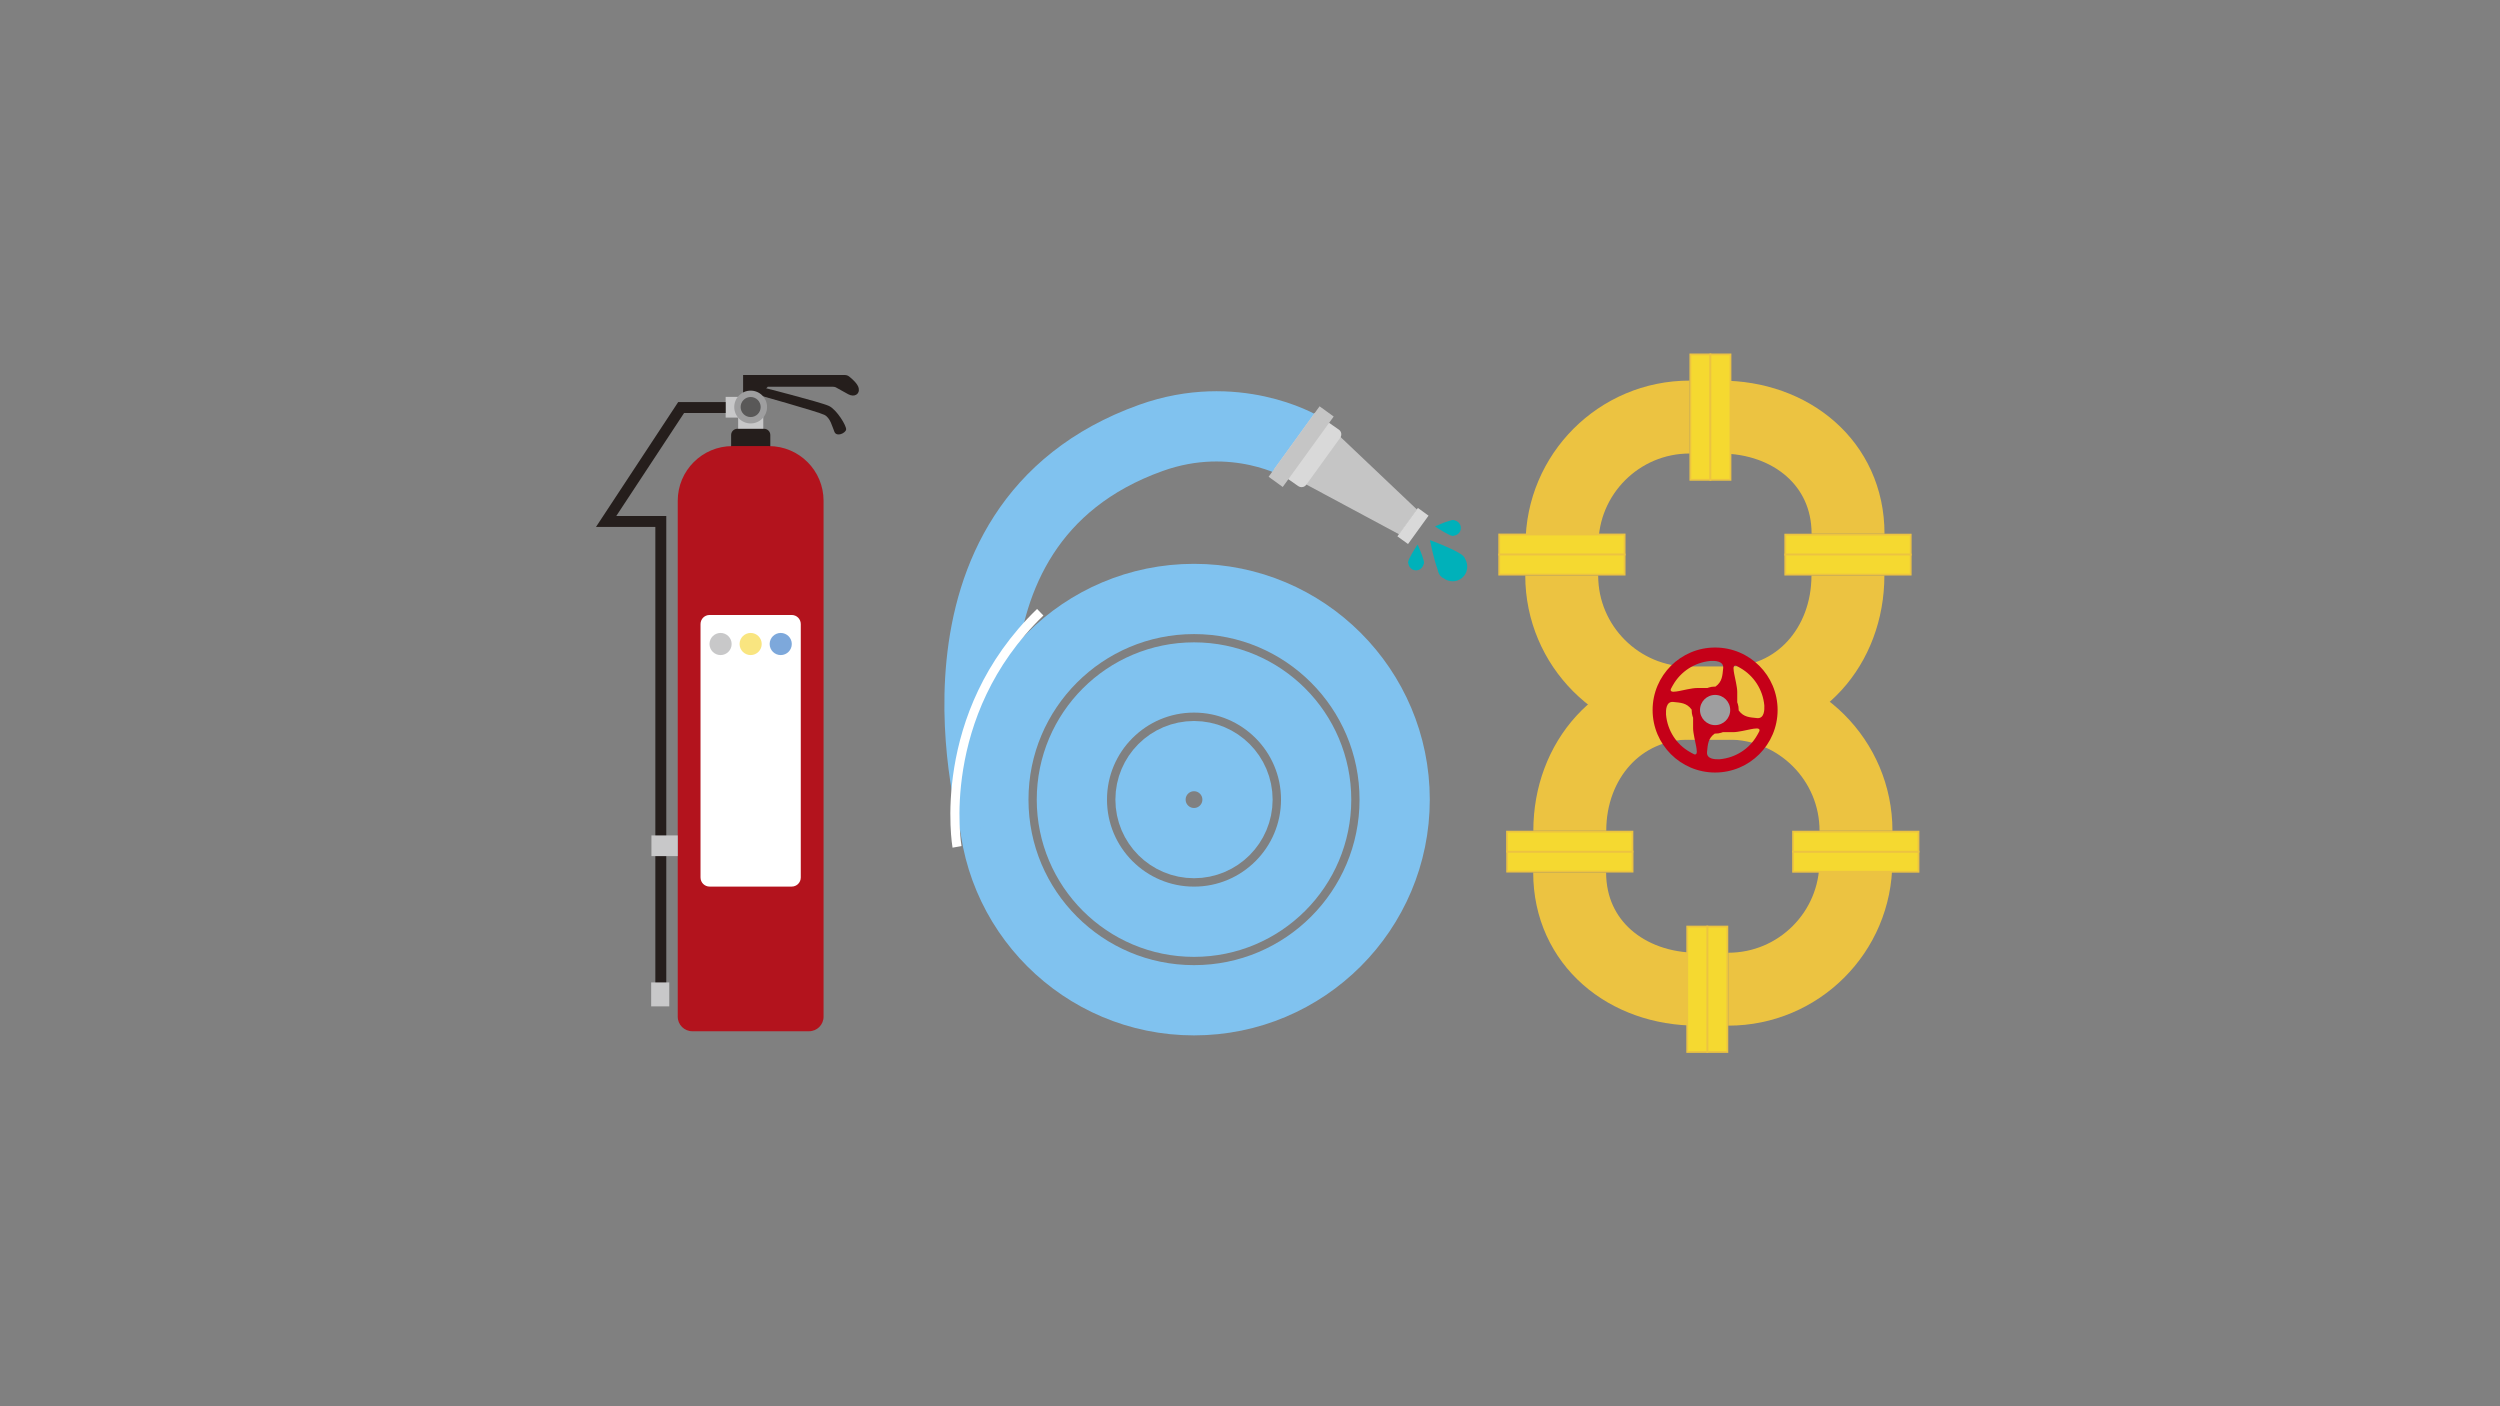 <?xml version="1.0" encoding="utf-8"?>
<!-- Generator: Adobe Illustrator 26.4.1, SVG Export Plug-In . SVG Version: 6.00 Build 0)  -->
<svg version="1.1" id="default" xmlns="http://www.w3.org/2000/svg" xmlns:xlink="http://www.w3.org/1999/xlink" x="0px" y="0px"
	 viewBox="0 0 1920 1080" style="enable-background:new 0 0 1920 1080;" xml:space="preserve">
<rect x="0" y="0" width="1920" height="1080" fill="#808080" stroke="none"/>
<style type="text/css">
	.st0{fill:none;stroke:#80C2EF;stroke-width:53.949;stroke-miterlimit:10;}
	.st1{fill:#C5C5C5;}
	.st2{fill:#D9D9D9;}
	.st3{fill:none;stroke:#FFFFFF;stroke-width:7;stroke-miterlimit:10;}
	.st4{fill:none;stroke:#ECC341;stroke-width:56;stroke-miterlimit:10;}
	.st5{fill:#F5D930;stroke:#ECC341;stroke-width:1.4;stroke-miterlimit:10;}
	.st6{fill:#C50018;}
	.st7{fill:#9E9E9F;}
	.st8{fill:#251E1C;}
	.st9{fill:#C8C8C9;}
	.st10{fill:#B3131D;}
	.st11{fill:#595858;}
	.st12{fill:none;stroke:#251E1C;stroke-width:8.4;stroke-miterlimit:10;}
	.st13{fill:#FFFFFF;}
	.st14{fill:#F9E580;}
	.st15{fill:#7DA8DB;}
	.st16{fill:#00B1BA;}
</style>
<g>
	<g>
		<circle class="st0" cx="917" cy="614.1" r="33.4"/>
		<circle class="st0" cx="917" cy="614.1" r="93.8"/>
		<circle class="st0" cx="917" cy="614.1" r="154.1"/>
		<path class="st0" d="M764,632.6c0,0-67.2-229.3,119.9-296.3c64.7-23.2,115.1,6.5,115.1,6.5"/>
		<g>
			<g>
				<g>
					<polygon class="st1" points="1027.7,333.9 1088.3,391.4 1074.6,410.4 1001,370.9 					"/>
				</g>
				<g>
					<path class="st2" d="M1009.8,317.1l18.5,12.9c2,1.4,2.4,4.2,1,6.2l-26.1,36.1c-1.4,2-4.2,2.4-6.2,1l-18.5-12.9L1009.8,317.1z"
						/>
				</g>
				<g>
					
						<rect x="966" y="336" transform="matrix(0.586 -0.81 0.81 0.586 136.05 951.717)" class="st1" width="66.8" height="13.4"/>
				</g>
				<g>
					
						<rect x="1071.8" y="398.6" transform="matrix(0.586 -0.81 0.81 0.586 122.239 1046.471)" class="st2" width="26.9" height="10.1"/>
				</g>
			</g>
		</g>
	</g>
	<path class="st3" d="M735,650.4c0,0-17.8-101.2,63.9-180.2"/>
</g>
<g>
	<g>
		<path class="st4" d="M1425.3,661.7c0,54.1-43.9,98-98,98"/>
		<g>
			<rect x="1311.2" y="711.6" class="st5" width="15.4" height="96.3"/>
			<rect x="1377.1" y="654.1" class="st5" width="96.3" height="15.4"/>
		</g>
		<path class="st4" d="M1303.5,759.7c-54.1,0-98-35.5-98-89.6"/>
		<g>
			<rect x="1157.5" y="654" class="st5" width="96.3" height="15.4"/>
			<rect x="1295.8" y="711.6" class="st5" width="15.4" height="96.3"/>
		</g>
		<path class="st4" d="M1205.6,638c0-54.1,37.8-98,92-98h29.8c54.1,0,98,43.9,98,98"/>
		<g>
			<rect x="1377.1" y="638.7" class="st5" width="96.3" height="15.4"/>
		</g>
	</g>
	<g>
		<rect x="1157.4" y="638.7" class="st5" width="96.3" height="15.4"/>
	</g>
	<g>
		<path class="st4" d="M1199.6,418.3c0-54.1,43.9-98,98-98"/>
		<g>
			<rect x="1298.2" y="272.2" class="st5" width="15.4" height="96.3"/>
			<rect x="1151.4" y="410.5" class="st5" width="96.3" height="15.4"/>
		</g>
		<path class="st4" d="M1321.3,320.3c54.1,0,98,35.5,98,89.6"/>
		<g>
			<rect x="1371.1" y="410.6" class="st5" width="96.3" height="15.4"/>
			<rect x="1313.6" y="272.2" class="st5" width="15.4" height="96.3"/>
		</g>
		<path class="st4" d="M1419.2,442c0,54.1-37.8,98-92,98h-29.8c-54.1,0-98-43.9-98-98"/>
		<g>
			<rect x="1151.4" y="425.9" class="st5" width="96.3" height="15.4"/>
		</g>
	</g>
	<g>
		<rect x="1371.1" y="425.9" class="st5" width="96.3" height="15.4"/>
	</g>
	<g>
		<path class="st6" d="M1317.2,497.3c-26.5,0-48,21.5-48,48s21.5,48,48,48s48-21.5,48-48S1343.8,497.3,1317.2,497.3z M1355,541.8
			L1355,541.8L1355,541.8c0,0.2,0,0.4,0,0.6c0.1,2.2,0.2,9.7-5.6,9.1c-5.5-0.6-10.3-0.6-14.1-5.9c0-0.1,0-0.1,0-0.2l0,0
			c0-0.6,0-1.1-0.1-1.7c0-0.3-0.1-0.7-0.1-1c0-0.2,0-0.4-0.1-0.5c-0.1-0.5-0.2-0.9-0.3-1.3v-0.1c-0.1-0.5-0.3-1-0.5-1.4
			c0,0,0-4.1,0-8s-1.8-10.8-2.3-13.7c-0.4-2.5-1.6-7.3,1.5-6.4c0.7,0.3,1.4,0.7,2.1,1.1l0,0c0.6,0.4,1,0.6,1.2,0.7
			C1346.8,518.9,1353.9,529.5,1355,541.8z M1313.7,507.6L1313.7,507.6L1313.7,507.6c0.2,0,0.4,0,0.6,0c2.2-0.1,9.7-0.2,9.1,5.6
			c-0.6,5.5-0.6,10.3-5.9,14.1c-0.1,0-0.1,0-0.2,0l0,0c-0.6,0-1.1,0-1.7,0.1c-0.3,0-0.7,0.1-1,0.1c-0.2,0-0.4,0-0.5,0.1
			c-0.5,0.1-0.9,0.2-1.3,0.3h-0.1c-0.5,0.1-1,0.3-1.4,0.5c0,0-4.1,0-8,0s-10.8,1.8-13.7,2.3c-2.5,0.4-7.3,1.6-6.4-1.5
			c0.3-0.7,0.7-1.4,1.1-2.1c0.4-0.6,0.6-1,0.7-1.2C1290.8,515.8,1301.4,508.7,1313.7,507.6z M1279.5,548.8L1279.5,548.8
			L1279.5,548.8c0-0.2,0-0.4,0-0.6c-0.1-2.2-0.2-9.7,5.6-9.1c5.5,0.6,10.3,0.6,14.1,5.9c0,0.1,0,0.1,0,0.2l0,0c0,0.6,0,1.1,0.1,1.7
			c0,0.3,0.1,0.7,0.1,1c0,0.2,0,0.4,0.1,0.5c0.1,0.5,0.2,0.9,0.3,1.3v0.1c0.1,0.5,0.3,1,0.5,1.4c0,0,0,4.1,0,8s1.8,10.8,2.3,13.7
			c0.4,2.5,1.6,7.3-1.5,6.4c-0.7-0.3-1.4-0.7-2.1-1.1l0,0c-0.6-0.4-1-0.6-1.2-0.7C1287.6,571.8,1280.6,561.2,1279.5,548.8z
			 M1320.7,583.1L1320.7,583.1L1320.7,583.1c-0.2,0-0.4,0-0.6,0c-2.2,0.1-9.7,0.2-9.1-5.6c0.6-5.5,0.6-10.3,5.9-14.1
			c0.1,0,0.1,0,0.2,0l0,0c0.6,0,1.1,0,1.7-0.1c0.3,0,0.7-0.1,1-0.1c0.2,0,0.4,0,0.5-0.1c0.5-0.1,0.9-0.2,1.3-0.3h0.1
			c0.5-0.1,1-0.3,1.4-0.5c0,0,4.1,0,8,0s10.8-1.8,13.7-2.3c2.5-0.4,7.3-1.6,6.4,1.5c-0.3,0.7-0.7,1.4-1.1,2.1l0,0
			c-0.4,0.6-0.6,1-0.7,1.2C1343.7,574.9,1333.1,582,1320.7,583.1z"/>
		<circle class="st7" cx="1317.2" cy="545.3" r="11.6"/>
	</g>
</g>
<g>
	<path class="st8" d="M581,296.3c0,0,49.8,12.6,55.7,15.5c5.9,2.8,13.7,15.5,13.1,18.2c-0.6,2.7-7.1,5.7-8.9,1.8
		c-1.7-3.9-3.1-10.9-7.8-13.2c-4.7-2.4-54.4-16.3-54.4-16.3L581,296.3z"/>
	<path class="st8" d="M570.7,303.4V288h78c1.3,0,2.5,0.4,3.5,1.2c2.4,1.9,6.7,5.7,7.3,9c0.9,4.6-3.4,7.1-8,4.6
		c-3.3-1.8-7.2-4-9.2-5.1c-0.8-0.5-1.8-0.7-2.8-0.7h-49.8l-5.8,6.1L570.7,303.4z"/>
	<g>
		<g>
			<g>
				<g>
					<rect x="566.9" y="312.6" class="st9" width="19.3" height="18.2"/>
					<rect x="557.3" y="304.8" class="st9" width="16.9" height="15.9"/>
					<path class="st8" d="M591.6,346.3h-30.1v-12.2c0-2.7,2.2-4.8,4.8-4.8h20.5c2.7,0,4.8,2.2,4.8,4.8V346.3z"/>
					<path class="st10" d="M590.5,342.6h-28c-23.2,0-42,18.8-42,42v396.2c0,6.2,5,11.2,11.2,11.2h89.6c6.2,0,11.2-5,11.2-11.2V384.6
						C632.5,361.4,613.7,342.6,590.5,342.6z"/>
				</g>
				<g>
					<circle class="st7" cx="576.5" cy="312.6" r="12.6"/>
					<circle class="st11" cx="576.5" cy="312.6" r="7.7"/>
				</g>
			</g>
		</g>
	</g>
	<polyline class="st12" points="557.3,313 523.1,313 465.5,400.5 507.5,400.5 507.5,619.2 507.5,762.9 	"/>
	<rect x="500.1" y="754.5" class="st9" width="13.9" height="18.4"/>
	<rect x="500.3" y="641.6" class="st9" width="20.2" height="15.9"/>
	<path class="st13" d="M608,680.9h-63c-3.9,0-7-3.1-7-7V479.3c0-3.9,3.1-7,7-7h63c3.9,0,7,3.1,7,7v194.6
		C615,677.8,611.9,680.9,608,680.9z"/>
	<circle class="st9" cx="553.4" cy="494.6" r="8.5"/>
	<circle class="st14" cx="576.5" cy="494.6" r="8.5"/>
	<circle class="st15" cx="599.6" cy="494.6" r="8.5"/>
</g>
<g>
	<path class="st16" d="M1106.7,442.6c0.1,0.1,0.1,0.2,0.2,0.3c0.7,0.8,1.1,1,1.5,1c4.2,3.3,10.2,3.5,14.5-0.1
		c4.4-3.7,5.1-10,2.2-14.8c-0.1-0.3-0.3-0.8-0.9-1.5c-0.6-0.8-1.7-1.6-3-2.4c-0.3-0.2-0.6-0.4-1-0.6c-7.7-4.5-22-9.7-22-9.7
		s2.7,14,5.9,22.6c0.3,1.8,1,3.6,2.3,5.1C1106.5,442.5,1106.6,442.6,1106.7,442.6z"/>
	<path class="st16" d="M1115.5,411.6c0.1,0,0.2,0,0.2,0c0.5,0,0.8-0.1,0.9-0.2c2.8-0.4,5.1-2.5,5.3-5.4c0.3-3-1.7-5.6-4.6-6.3
		c-0.2-0.2-0.4-0.3-0.9-0.3c-0.5-0.1-1.2,0-2,0.2c-0.2,0.1-0.4,0.1-0.6,0.2c-4.5,1.1-11.7,4.5-11.7,4.5s6.2,4.2,10.5,6.2
		c0.8,0.5,1.7,0.9,2.7,1C1115.3,411.5,1115.4,411.4,1115.5,411.6z"/>
	<path class="st16" d="M1081.4,431.6c0,0.1,0,0.2,0,0.2c0,0.5,0.1,0.8,0.2,0.9c0.4,2.8,2.5,5.1,5.4,5.3c3,0.3,5.6-1.7,6.3-4.6
		c0.2-0.2,0.3-0.4,0.3-0.9c0.1-0.5,0-1.2-0.2-2c-0.1-0.2-0.1-0.4-0.2-0.6c-1.1-4.5-4.5-11.7-4.5-11.7s-4.2,6.2-6.2,10.5
		c-0.5,0.8-0.9,1.7-1,2.7C1081.5,431.4,1081.6,431.5,1081.4,431.6z"/>
</g>
</svg>
